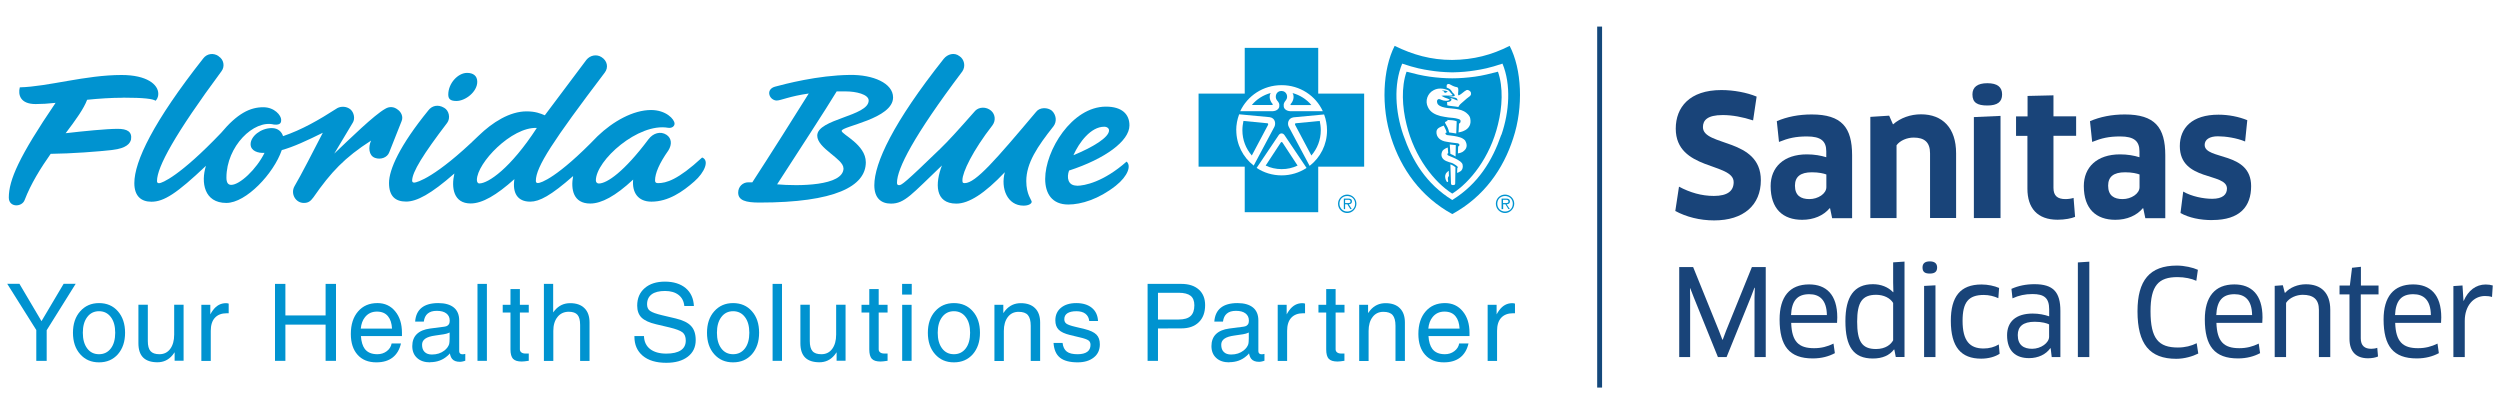 <?xml version="1.0" encoding="UTF-8"?><svg id="Layer_1" xmlns="http://www.w3.org/2000/svg" viewBox="0 0 332 55" width="332px"><defs><style>.cls-1{fill-rule:evenodd;}.cls-1,.cls-2{fill:#0093d0;}.cls-3{fill:#194479;}.cls-4{fill:none;stroke:#14487b;stroke-miterlimit:10;stroke-width:.65px;}</style></defs><path class="cls-1" d="M178.88,26.97c.19,0,.47.03.47-.22,0-.19-.17-.22-.33-.22h-.39v.44h.25ZM178.63,27.77h-.17v-1.4h.58c.39,0,.5.14.5.38,0,.27-.19.36-.42.38l.39.63h-.19l-.39-.63h-.3v.63ZM179.96,27.05c0-.58-.44-1.02-1.05-1.02s-1.03.44-1.03,1.02.44,1.04,1.03,1.04,1.05-.44,1.05-1.04h0ZM177.69,27.05c0-.66.55-1.21,1.22-1.21s1.22.55,1.22,1.21-.53,1.24-1.22,1.24-1.22-.55-1.22-1.24h0Z"/><path class="cls-1" d="M168.74,12.35c-.97.27-1.86.82-2.49,1.59h2.72c.06-.03.06-.08.03-.14-.3-.3-.55-.96-.25-1.46Z"/><path class="cls-1" d="M171.65,12.35c.3.49.06,1.15-.25,1.46-.06.05-.03.11.03.14h2.72c-.64-.77-1.52-1.32-2.49-1.59Z"/><path class="cls-1" d="M170.21,18.86c-.06,0-.08.03-.11.05l-2.02,3.08c.64.3,1.36.47,2.13.47s1.44-.16,2.11-.47l-2.02-3.08s-.06-.05-.08-.05Z"/><path class="cls-1" d="M168.21,16.36l-3.08-.3c-.08.38-.14.8-.14,1.24,0,1.29.47,2.45,1.25,3.35l2.16-4.07c.03-.14.03-.22-.19-.22Z"/><path class="cls-1" d="M175.06,12.43v-6.07h-9.76v6.07h-6.13v9.7h6.13v6.05h9.76v-6.05h6.1v-9.7h-6.1ZM170.21,11.31c2.41,0,4.52,1.4,5.46,3.46h-4.3c-.61-.03-.89-.38-.89-.66-.03-.36.03-.47.3-.82.33-.41.11-1.21-.61-1.21s-.91.8-.61,1.21c.3.36.36.47.33.82,0,.27-.28.63-.89.66h-4.3c.97-2.06,3.05-3.46,5.49-3.46ZM164.17,17.3c0-.74.14-1.46.39-2.12l4.05.38c.75.11.83.85.64,1.26l-2.77,5.19v-.03c-1.41-1.1-2.3-2.8-2.3-4.7ZM170.21,23.29c-1.25,0-2.38-.36-3.33-.99l2.94-4.37c.22-.3.55-.27.75,0l2.94,4.37c-.94.63-2.11.99-3.3.99ZM173.92,22v.03l-2.77-5.19c-.22-.41-.11-1.15.64-1.26l4.05-.38c.25.66.39,1.37.39,2.12,0,1.9-.89,3.6-2.3,4.7Z"/><path class="cls-1" d="M172.18,16.36c-.22,0-.22.08-.19.22l2.16,4.07c.78-.91,1.25-2.06,1.25-3.35,0-.44-.06-.85-.14-1.24l-3.08.3Z"/><path class="cls-1" d="M199.85,26.97c.19,0,.47.03.47-.22,0-.19-.17-.22-.33-.22h-.39v.44h.25ZM199.6,27.77h-.19v-1.4h.61c.36,0,.5.14.5.38,0,.27-.19.36-.44.38l.42.63h-.19l-.39-.63h-.3v.63ZM200.9,27.05c0-.58-.42-1.02-1.03-1.02s-1.03.44-1.03,1.02.42,1.04,1.03,1.04,1.03-.44,1.03-1.04h0ZM198.65,27.05c0-.66.53-1.21,1.22-1.21s1.22.55,1.22,1.21-.55,1.24-1.22,1.24-1.22-.55-1.22-1.24h0Z"/><path class="cls-1" d="M200.48,6.09c-2.38,1.21-4.79,1.84-7.62,1.87-2.83,0-5.24-.69-7.65-1.87-1.58,3.08-1.83,8.11-.44,12.28,1.3,4.04,3.88,7.75,8.09,10.06,4.24-2.31,6.79-6.02,8.09-10.06,1.39-4.18,1.14-9.21-.47-12.28ZM199.37,17.9c-1.19,3.43-3.05,6.51-6.51,8.66-3.46-2.14-5.32-5.22-6.51-8.66-1.05-3.05-1.3-6.65-.14-9.45,1.72.58,2.74.77,3.69.91.89.14,1.66.22,2.97.25,1.3-.03,2.08-.11,2.97-.25.94-.14,1.97-.33,3.69-.91,1.16,2.8.91,6.4-.14,9.45Z"/><path class="cls-1" d="M191.7,12.1c.11.11.08.25.28.22.08,0,.14-.08.19-.14.03,0,.11.03.14.03-.19-.19-.55-.19-.8-.19.06.11.14.05.19.08Z"/><path class="cls-1" d="M198.93,9.52c-1.05.27-2.02.52-3.05.66-1.03.14-2.02.22-3.02.22s-2-.08-3.02-.22c-1-.14-2-.38-3.05-.66-.72,2.06-.58,4.7,0,7.01,1.05,4.37,3.71,7.69,6.07,9.18,2.36-1.48,5.02-4.81,6.07-9.18.58-2.31.72-4.95,0-7.01ZM192.28,23.64c-.03.22.06.33.03.44-.03.16-.14.11-.22,0-.08-.19-.14-.27-.17-.55-.03-.41.17-.6.28-.69.08-.11.19-.16.19-.16l.03.71s-.11.03-.14.25ZM193.28,22.3c0,.63-.03,1.79-.03,2.06,0,.14-.06.22-.28.22-.19,0-.28-.05-.28-.25-.03-.88-.08-2.5-.08-2.5,0,0,.25.08.36.16.06.03.17.11.28.19.03.05.06.05.03.11ZM193.94,22.74c-.19.16-.44.22-.44.22l.03-.63s.08-.08.06-.16c-.03-.11-.5-.41-.75-.52-.25-.08-.58-.16-.8-.27-.55-.25-.75-.71-.53-1.24.08-.22.3-.33.42-.41.14-.08.33-.14.33-.14l.06.74s-.08.03-.11.11c-.03.11.08.19.14.22.36.14.89.36,1.27.58.5.3.64.49.64.85,0,.33-.14.52-.3.66ZM192.53,19.19c.39.05.5.05.8.08l-.03,1.51-.33-.19-.36-.16-.08-1.24ZM194.75,19.52c-.06.27-.25.47-.53.66-.3.16-.61.19-.61.19l.03-.91s.08-.03.11-.08c.06-.05.08-.11.06-.16,0-.05-.06-.14-.14-.16-.08-.05-.22-.05-.28-.05-.47-.05-.86-.11-1.3-.19-.8-.11-1.36-.58-1.33-1.32.03-.52.58-.66.97-.82.11.22.22.44.28.58.06.19.11.33.11.33,0,0-.19.03-.17.16.03.11.14.16.22.19.58.05,1.3.16,1.72.3.25.08.5.22.67.41.19.33.25.58.19.88ZM192.2,15.92s.19.03.67.05c.33.03.58.14.58.14l-.06,1.62c-.36-.05-.61-.11-.94-.14-.14-.6-.28-.8-.53-1.24-.06-.11,0-.14.03-.16.03-.05.28-.14.28-.14l-.03-.14ZM193.69,17.57s.06-.8.06-1.15c.22-.08.25-.3.19-.47-.06-.08-.22-.16-.3-.16-.44-.14-.83-.14-1.27-.19-.39-.05-.69-.11-1.08-.19-.72-.19-1.36-.52-1.66-1.18-.42-.82-.06-1.84.75-2.25.61-.33,1.27-.25,1.88-.03.19.08.3.27.44.44.06.08.14.11.19.19.03.05-.03.08-.06.08-.14.05-.58.05-.72.03-.19-.03-.5,0-.69.03.22.11.42.25.61.3.11.05.19.05.3.11.06.03.17.05.17.11s-.11.08-.19.11c-.17.05-.39.05-.61,0-.36-.08-.53-.27-.72-.16-.17.08-.17.3-.11.49.08.3.39.41.67.52.94.3,1.97.11,2.88.58.36.19.78.58.83.96.33,1.65-1.55,1.84-1.55,1.84ZM195.36,12.52c-.06.16-.08.16-.19.27-.25.19-.55.41-.86.71-.19.19-.39.3-.53.52-.03.03-.11.19-.11.19-.53-.11-1.05-.11-1.47-.22l-.03-.44s.53,0,.58-.3c0-.03,0-.11-.06-.16-.08-.05-.22-.11-.28-.11.39.05.75.19,1.16.38.03-.05-.06-.19-.08-.25-.06-.05-.11-.11-.25-.14-.25-.05-.86-.14-.86-.14,0,0,.22,0,.5-.03.14,0,.28-.05.3-.08.03-.08,0-.16-.11-.27-.06-.05-.11-.11-.17-.16-.06-.08-.14-.25-.25-.36-.14-.16-.53-.3-.53-.3,0,0-.03-.25.03-.38.06-.11.28-.11.33-.08.3.16.64.36,1.03.41.11.05.11.08.14.19.06.27-.06.66,0,.85.03.05.08.05.11.03.39-.19.64-.52,1-.69.19-.08.69.16.58.55Z"/><path class="cls-1" d="M16.35,12.97c2.79,0,3.95.16,4.31.41.14-.14.36-.41.36-.93,0-1.23-1.52-2.49-4.87-2.49-4.81,0-9.73,1.54-13.52,1.64-.25.99.06,2.22,2.1,2.22.75,0,1.66-.05,2.65-.16C2.52,20.81,1.17,23.91,1.17,26.24c0,1.34,1.74,1.29,2.1.33.83-2.17,2.13-4.25,3.46-6.14,2.77-.03,6.36-.3,8.21-.52,1.85-.22,2.32-.85,2.46-1.37.17-1.07-.53-1.43-1.77-1.43-1.47,0-4.51.3-6.91.58,1.33-1.75,2.43-3.29,2.85-4.44,1.58-.16,3.21-.27,4.78-.27h0Z"/><path class="cls-1" d="M29.04,7.46c-.72-.49-1.58-.33-2.05.3-6.64,8.42-9.15,13.68-9.15,16.56,0,1.73.91,2.47,2.27,2.47,1.66,0,3.37-1.1,7.24-4.77-.69,2.19-.25,4.93,2.71,4.93,2.63,0,6.3-3.92,7.36-7.02,1.52-.41,3.35-1.26,5.45-2.3-1.19,2.3-2.9,5.65-3.76,7.1-.55.96.11,2.22,1.24,2.22.64,0,.91-.27,1.27-.74,2.32-3.34,4.15-5.29,7.66-7.54-.39.85-.33,2,.53,2.3.75.27,1.63-.05,1.88-.74l1.63-4.11c.28-.63-.06-1.26-.5-1.56-.47-.38-1.08-.47-1.66-.11-1.47.82-4.7,3.98-6.77,5.95l2.46-4.11c.33-.52.17-1.37-.33-1.78-.53-.41-1.22-.41-1.71-.16-2.52,1.62-4.73,2.88-7.22,3.73-.17-.55-.64-1.07-1.49-1.07-1.47,0-2.82,1.1-2.82,2.14,0,.9,1,1.21,1.85,1.15-1.08,2.19-3.29,4.25-4.42,4.25-.41,0-.64-.27-.64-.96,0-4.17,3.65-7.73,6.3-7.05.97.11.97-.36.97-.63,0-.58-.88-1.67-2.38-1.67-1.77,0-3.46.85-5.59,3.4-5.5,5.76-7.88,6.69-8.24,6.69-.22,0-.28-.11-.28-.3,0-1.84,2.38-6.22,8.57-14.58.47-.63.3-1.56-.39-1.97h0Z"/><path class="cls-1" d="M62.02,9.68c-1.19,0-2.49,1.37-2.49,2.88,0,.58.28.85,1.08.85,1.19,0,2.77-1.21,2.77-2.55,0-.8-.55-1.18-1.35-1.18h0Z"/><path class="cls-1" d="M112.02,22.34c0,2.39-6.08,2.39-8.82,2.14,2.27-3.51,6.75-10.39,7.91-12.34h1.24c1.3,0,3.01.38,3.01,1.21,0,2.08-6.83,2.44-6.83,4.66,0,1.7,3.48,3.07,3.48,4.33h0ZM118.6,12.94c0-1.89-2.65-3.04-5.75-2.99-4.26.05-8.63,1.21-9.93,1.56-.58.16-.86.58-.75,1.04.11.52.61.8.97.8.55,0,1.74-.58,4.26-.93-1.41,2.28-5.45,8.66-7.49,11.79h-.53c-.75,0-1.35.58-1.35,1.37,0,1.04,1.02,1.32,2.82,1.32,10.06,0,14.13-2.17,14.13-5.35,0-2.36-3.21-3.7-3.21-4.17,0-.63,6.83-1.59,6.83-4.44h0Z"/><path class="cls-1" d="M127.42,7.46c-.69-.55-1.6-.27-2.1.36-6.72,8.47-9.21,13.84-9.21,16.78,0,1.67.86,2.44,2.21,2.44,1.82,0,2.74-1.23,6.77-5.07-.91,2.36-.97,5.07,1.91,5.07,1.66,0,3.76-1.34,6.44-4.17-.58,2.14.33,4.44,2.49,4.44.69,0,1.08-.27,1.08-.52,0-.22-.72-.96-.72-2.74,0-2.39,1.47-4.58,3.62-7.29.47-.63.36-1.51-.22-2.06-.58-.47-1.63-.47-2.1.16-5.34,6.33-8.02,9.46-9.48,9.46-.3,0-.3-.14-.3-.41,0-1.04,1.38-3.92,3.98-7.26.47-.63.39-1.45-.17-1.95-.64-.55-1.58-.52-2.1,0-2.32,2.63-3.59,4.03-4.67,5.07-4.7,4.55-5.12,4.82-5.45,4.82-.22,0-.28-.11-.28-.33,0-1.86,2.21-6.2,8.68-14.78.47-.69.25-1.62-.39-2.03h0Z"/><path class="cls-1" d="M146.64,16.83c.39,0,.64.22.64.49,0,.93-2.18,2.25-4.73,3.29.77-1.73,2.32-3.78,4.09-3.78h0ZM142.99,24.65c-1.19,0-1.35-1.1-1.02-2,4.78-1.56,8.02-3.92,8.02-6,0-1.51-1.02-2.49-3.12-2.49-4.53,0-8.07,5.84-8.07,9.6,0,1.95.91,3.4,3.07,3.4,1.71,0,4.04-.71,6.3-2.49,1.66-1.32,2.07-2.69,1.44-3.21-3.07,2.71-5.59,3.21-6.61,3.21h0Z"/><path class="cls-1" d="M63.66,24.37c-.17,0-.33-.16-.33-.47,0-2.25,4.62-7.07,7.96-6.91-3.51,5.4-6.47,7.37-7.63,7.37h0ZM93.24,20.92c-3.24,2.99-4.78,3.4-5.86,3.4-.28,0-.39-.11-.39-.36,0-.93.55-2.25,1.77-3.98.5-.8.44-1.62-.25-2.08-.8-.52-1.77-.22-2.38.58-3.24,4.33-5.53,5.89-6.61,5.89-.22,0-.39-.16-.39-.41,0-2.66,5.64-7.68,9.59-6.99.53.08.86-.22.86-.55,0-.58-1.13-1.81-3.12-1.81-2.38,0-5.06,1.51-7.11,3.48-5.34,5.54-7.55,6.22-7.91,6.22-.22,0-.28-.11-.28-.3,0-1.84,2.27-5.29,9.15-14.37.53-.69.33-1.59-.44-2.06-.64-.41-1.49-.25-1.99.36l-5.53,7.37c-.61-.25-1.24-.52-2.43-.52-2.21,0-4.51,1.43-6.39,3.26-5.67,5.51-8.18,6.2-8.52,6.2-.17,0-.28-.08-.28-.25,0-1.15,1.47-3.51,4.65-7.68.47-.63.25-1.64-.39-2-.86-.52-1.66-.25-2.1.33-3.82,4.69-5.23,7.87-5.23,9.65s.86,2.47,2.27,2.47,3.29-.99,6.41-3.73c-.44,1.89-.11,3.98,2.16,3.98,1.55,0,3.43-1.1,5.81-3.23-.28,1.84.41,2.99,2.1,2.99,1.22,0,2.74-.8,5.7-3.4-.33,1.73,0,3.65,2.27,3.65,1.49,0,3.35-.99,5.7-3.18-.17,1.73.66,2.93,2.43,2.93,2.24,0,4.15-1.32,5.7-2.69,1.35-1.18,2.05-2.8,1.02-3.18h0Z"/><path class="cls-2" d="M4.82,43.83l-3.86-6.14h1.62l2.93,4.96h0s2.94-4.96,2.94-4.96h1.6l-3.85,6.16v4.07h-1.38v-4.09Z"/><path class="cls-2" d="M10.65,47.04c-.64-.72-.96-1.67-.96-2.85s.32-2.13.96-2.85c.64-.72,1.47-1.09,2.5-1.09s1.88.36,2.51,1.09c.63.72.95,1.67.95,2.85s-.32,2.12-.95,2.85c-.64.72-1.47,1.08-2.51,1.08s-1.86-.36-2.5-1.08ZM14.72,46.27c.39-.51.58-1.21.58-2.08s-.19-1.57-.58-2.08c-.39-.52-.91-.78-1.57-.78s-1.18.26-1.57.78c-.39.52-.58,1.21-.58,2.08s.19,1.56.58,2.08c.39.52.91.77,1.57.77s1.18-.26,1.57-.77Z"/><path class="cls-2" d="M19.63,45.28c0,.63.12,1.08.36,1.35s.63.41,1.18.41c.6,0,1.08-.23,1.43-.7.35-.47.53-1.1.53-1.9v-3.97h1.25v7.44h-1.19v-1.13c-.08.13-.18.26-.28.38-.53.64-1.2.95-2,.95-.84,0-1.48-.21-1.9-.63-.42-.42-.63-1.05-.63-1.9v-5.11h1.25v4.8Z"/><path class="cls-2" d="M26.74,40.48h1.19v1.27c.11-.2.22-.38.34-.54.47-.64,1.05-.95,1.75-.95.12,0,.23.02.35.06v1.28h-.26c-.68,0-1.2.2-1.57.6s-.55.98-.55,1.74v3.99h-1.25v-7.44Z"/><path class="cls-2" d="M36.52,37.7h1.38v4.19h5.34v-4.19h1.38v10.22h-1.38v-4.81h-5.34v4.81h-1.38v-10.22Z"/><path class="cls-2" d="M49.97,48.12c-1.05,0-1.88-.33-2.48-1-.6-.67-.9-1.59-.9-2.77,0-1.25.32-2.25.96-2.99.64-.74,1.49-1.11,2.57-1.11.97,0,1.76.36,2.36,1.09.6.72.9,1.67.9,2.85v.44h-5.45c.05.74.22,1.31.51,1.7.35.47.91.71,1.67.71.48,0,.89-.13,1.25-.4.36-.27.57-.61.65-1.03h1.24c-.19.82-.56,1.44-1.11,1.87-.56.43-1.27.64-2.15.64ZM52.06,43.63c-.04-.69-.21-1.23-.52-1.61-.34-.43-.83-.64-1.49-.64s-1.19.25-1.58.74c-.31.38-.5.89-.56,1.52h4.15Z"/><path class="cls-2" d="M57.12,48.12c-.73,0-1.3-.19-1.73-.58-.43-.39-.64-.92-.64-1.58s.2-1.2.6-1.59c.4-.39.99-.64,1.76-.74l1.7-.22c.14-.01.27-.04.4-.07.16-.04.29-.13.38-.25.09-.13.13-.28.13-.47v-.06c0-.4-.15-.71-.45-.94-.3-.23-.72-.34-1.26-.34s-.92.12-1.21.36-.46.6-.52,1.07h-1.15c.06-.82.35-1.43.86-1.84.51-.41,1.25-.62,2.21-.62.9,0,1.59.2,2.07.59.47.39.71.96.71,1.71v4.09c0,.13.04.23.11.3s.18.11.31.11c.04,0,.09,0,.16-.01s.15-.02.23-.04v.9c-.12.05-.25.08-.38.11-.13.03-.25.04-.34.04-.47,0-.82-.13-1.03-.39-.14-.17-.24-.42-.3-.73-.09.12-.2.23-.32.33-.63.56-1.39.84-2.3.84ZM59.71,44.97v-.81c-.23.11-.49.19-.77.23l-1.15.17c-.6.08-1.04.22-1.32.42-.28.2-.42.46-.42.8,0,.42.11.74.34.96.23.23.55.34.97.34.66,0,1.21-.18,1.67-.54.31-.25.52-.53.62-.85.02-.06.03-.16.04-.28.01-.13.02-.28.02-.45Z"/><path class="cls-2" d="M63.41,37.7h1.25v10.22h-1.25v-10.22Z"/><path class="cls-2" d="M70.22,47.91c-.43.07-.74.1-.93.1-.55,0-.93-.12-1.16-.36-.22-.24-.34-.66-.34-1.25v-4.9h-1.03v-1.02h1.03v-2.09h1.25v2.09h1.18v1.02h-1.18v4.9c0,.17.07.3.2.4.13.1.31.15.53.15h.45v.97Z"/><path class="cls-2" d="M72.21,37.7h1.25v3.79l.22-.28c.54-.64,1.22-.95,2.04-.95s1.45.22,1.9.67c.45.44.67,1.08.67,1.9v5.1h-1.25v-4.79c0-.62-.12-1.06-.35-1.33s-.62-.41-1.15-.41c-.63,0-1.13.23-1.5.69-.37.46-.56,1.07-.56,1.85v3.99h-1.25v-10.22Z"/><path class="cls-2" d="M90.88,40.66c-.06-.64-.31-1.14-.76-1.49-.45-.35-1.05-.53-1.81-.53s-1.37.15-1.77.45-.61.74-.61,1.32c0,.39.13.69.4.88.27.19.81.39,1.62.58l1.78.42c.96.23,1.64.56,2.05,1.01.41.44.61,1.06.61,1.87,0,.93-.35,1.66-1.05,2.2-.7.54-1.65.81-2.86.81-1.34,0-2.38-.31-3.13-.94-.73-.62-1.1-1.46-1.1-2.53v-.08h1.27c.02.74.29,1.31.81,1.72.52.4,1.23.61,2.15.61.85,0,1.49-.15,1.93-.44.44-.29.66-.72.66-1.29,0-.49-.14-.86-.43-1.09-.29-.23-.87-.45-1.74-.66l-1.78-.42c-.9-.21-1.54-.51-1.93-.89-.38-.38-.57-.91-.57-1.58,0-.98.33-1.75,1-2.33s1.56-.86,2.69-.86,2.06.29,2.75.86c.68.58,1.04,1.37,1.09,2.38h-1.27Z"/><path class="cls-2" d="M94.85,47.04c-.64-.72-.96-1.67-.96-2.85s.32-2.13.96-2.85c.64-.72,1.47-1.09,2.5-1.09s1.88.36,2.51,1.09c.64.72.95,1.67.95,2.85s-.32,2.12-.95,2.85c-.64.72-1.47,1.08-2.51,1.08s-1.86-.36-2.5-1.08ZM98.93,46.27c.39-.51.58-1.21.58-2.08s-.19-1.57-.58-2.08c-.39-.52-.91-.78-1.57-.78s-1.18.26-1.57.78c-.39.52-.58,1.21-.58,2.08s.19,1.56.58,2.08c.39.52.91.77,1.57.77s1.18-.26,1.57-.77Z"/><path class="cls-2" d="M102.6,37.7h1.25v10.22h-1.25v-10.22Z"/><path class="cls-2" d="M107.54,45.28c0,.63.12,1.08.36,1.35.24.28.63.41,1.18.41.6,0,1.08-.23,1.43-.7.35-.47.53-1.1.53-1.9v-3.97h1.25v7.44h-1.19v-1.13c-.08.13-.18.26-.28.38-.53.64-1.2.95-2,.95-.84,0-1.48-.21-1.9-.63-.42-.42-.63-1.05-.63-1.9v-5.11h1.25v4.8Z"/><path class="cls-2" d="M117.87,47.91c-.43.07-.74.1-.93.1-.55,0-.93-.12-1.16-.36-.22-.24-.34-.66-.34-1.25v-4.9h-1.03v-1.02h1.03v-2.09h1.25v2.09h1.18v1.02h-1.18v4.9c0,.17.07.3.2.4.13.1.31.15.53.15h.45v.97Z"/><path class="cls-2" d="M119.8,37.7h1.28v1.42h-1.28v-1.42ZM119.81,40.48h1.25v7.44h-1.25v-7.44Z"/><path class="cls-2" d="M124.18,47.04c-.64-.72-.96-1.67-.96-2.85s.32-2.13.96-2.85c.64-.72,1.47-1.09,2.5-1.09s1.88.36,2.51,1.09c.64.72.95,1.67.95,2.85s-.32,2.12-.95,2.85c-.64.72-1.47,1.08-2.51,1.08s-1.86-.36-2.5-1.08ZM128.25,46.27c.39-.51.58-1.21.58-2.08s-.19-1.57-.58-2.08c-.39-.52-.91-.78-1.57-.78s-1.18.26-1.57.78c-.39.52-.58,1.21-.58,2.08s.19,1.56.58,2.08c.39.52.91.77,1.57.77s1.18-.26,1.57-.77Z"/><path class="cls-2" d="M132.05,40.48h1.19v1.1l.28-.37c.54-.64,1.22-.95,2.04-.95s1.45.22,1.9.67c.45.44.67,1.08.67,1.9v5.1h-1.25v-4.67c0-.65-.13-1.13-.38-1.42-.25-.29-.66-.43-1.23-.43-.6,0-1.08.23-1.43.69-.35.46-.53,1.07-.53,1.85v3.99h-1.25v-7.44Z"/><path class="cls-2" d="M144.65,42.63c-.04-.41-.21-.73-.5-.96s-.7-.34-1.21-.34-.91.09-1.19.27c-.27.18-.41.44-.41.79,0,.26.09.46.29.6.19.13.57.27,1.13.4l1.29.31c.72.18,1.24.42,1.55.73.31.31.46.74.46,1.29,0,.74-.26,1.32-.8,1.75s-1.25.65-2.15.65c-1.05,0-1.83-.21-2.34-.62-.52-.42-.8-1.07-.86-1.96h1.2c.06.53.25.91.56,1.15s.79.35,1.44.35c.56,0,.99-.11,1.28-.32.29-.21.43-.52.43-.93,0-.26-.09-.46-.28-.59-.19-.13-.57-.27-1.15-.4l-1.29-.31c-.7-.17-1.2-.4-1.5-.7-.3-.3-.45-.71-.45-1.25,0-.7.25-1.26.75-1.67s1.17-.62,2.03-.62,1.56.21,2.07.63c.51.42.78,1,.82,1.75h-1.18Z"/><path class="cls-2" d="M152.4,37.7h4.47c.99,0,1.77.25,2.33.75.56.5.84,1.19.84,2.07,0,.97-.28,1.73-.84,2.27-.56.55-1.33.82-2.33.82-1.3,0-2.33,0-3.09.01v4.3h-1.38v-10.22ZM153.78,42.43h2.75c.72,0,1.24-.15,1.58-.46.33-.3.5-.78.5-1.43,0-.57-.17-1-.5-1.26s-.86-.4-1.58-.4h-2.75v3.55Z"/><path class="cls-2" d="M163.25,48.12c-.73,0-1.31-.19-1.73-.58-.43-.39-.64-.92-.64-1.58s.2-1.2.6-1.59c.4-.39.99-.64,1.76-.74l1.7-.22c.14-.01.27-.04.4-.07.16-.04.29-.13.38-.25.09-.13.13-.28.13-.47v-.06c0-.4-.15-.71-.45-.94-.3-.23-.72-.34-1.26-.34s-.92.12-1.21.36-.46.6-.52,1.07h-1.15c.06-.82.35-1.43.86-1.84.51-.41,1.25-.62,2.21-.62.9,0,1.59.2,2.07.59.47.39.71.96.71,1.71v4.09c0,.13.04.23.11.3s.18.11.31.11c.04,0,.09,0,.16-.01.07,0,.15-.02.23-.04v.9c-.12.05-.25.08-.38.11-.13.03-.25.04-.34.04-.47,0-.82-.13-1.03-.39-.14-.17-.24-.42-.3-.73-.09.12-.2.23-.32.33-.63.56-1.39.84-2.3.84ZM165.84,44.97v-.81c-.23.11-.49.19-.77.23l-1.15.17c-.6.08-1.04.22-1.32.42-.28.2-.42.46-.42.8,0,.42.11.74.34.96.23.23.55.34.97.34.66,0,1.21-.18,1.67-.54.31-.25.52-.53.62-.85.02-.06.03-.16.04-.28.01-.13.02-.28.02-.45Z"/><path class="cls-2" d="M169.68,40.48h1.19v1.27c.11-.2.22-.38.34-.54.47-.64,1.05-.95,1.75-.95.12,0,.23.02.35.06v1.28h-.26c-.68,0-1.2.2-1.57.6s-.55.98-.55,1.74v3.99h-1.25v-7.44Z"/><path class="cls-2" d="M178.55,47.91c-.43.07-.74.1-.93.1-.55,0-.93-.12-1.16-.36-.23-.24-.34-.66-.34-1.25v-4.9h-1.03v-1.02h1.03v-2.09h1.25v2.09h1.18v1.02h-1.18v4.9c0,.17.07.3.2.4.13.1.31.15.53.15h.44v.97Z"/><path class="cls-2" d="M180.49,40.48h1.19v1.1l.28-.37c.54-.64,1.22-.95,2.04-.95s1.45.22,1.9.67c.45.44.67,1.08.67,1.9v5.1h-1.25v-4.67c0-.65-.13-1.13-.38-1.42-.25-.29-.66-.43-1.23-.43-.6,0-1.08.23-1.43.69-.35.46-.53,1.07-.53,1.85v3.99h-1.25v-7.44Z"/><path class="cls-2" d="M191.74,48.12c-1.05,0-1.88-.33-2.48-1-.6-.67-.9-1.59-.9-2.77,0-1.25.32-2.25.96-2.99.64-.74,1.49-1.11,2.57-1.11.97,0,1.76.36,2.36,1.09.6.72.9,1.67.9,2.85v.44h-5.45c.05.74.22,1.31.51,1.7.35.47.91.71,1.67.71.48,0,.89-.13,1.25-.4.36-.27.58-.61.65-1.03h1.24c-.19.82-.56,1.44-1.11,1.87-.56.43-1.27.64-2.15.64ZM193.83,43.63c-.04-.69-.21-1.23-.52-1.61-.34-.43-.83-.64-1.49-.64s-1.19.25-1.58.74c-.31.38-.5.89-.56,1.52h4.15Z"/><path class="cls-2" d="M197.56,40.48h1.19v1.27c.11-.2.22-.38.34-.54.47-.64,1.05-.95,1.75-.95.12,0,.23.02.35.06v1.28h-.26c-.68,0-1.2.2-1.57.6s-.55.98-.55,1.74v3.99h-1.25v-7.44Z"/><polygon class="cls-3" points="224.85 35.47 228.27 43.91 228.73 45.11 228.78 45.11 229.23 43.91 232.65 35.47 234.49 35.47 234.49 47.42 233 47.42 233 39.52 233.04 38.22 232.99 38.21 232.53 39.42 229.29 47.42 228.14 47.42 224.93 39.48 224.46 38.27 224.43 38.29 224.45 39.58 224.45 47.42 223 47.42 223 35.47 224.85 35.47"/><path class="cls-3" d="M242.61,41.84c-.03-2.01-.97-2.77-2.34-2.77-1.61,0-2.33.89-2.42,2.77h4.76ZM236.33,42.42c0-2.98,1.31-4.65,3.92-4.65,2.26,0,3.74,1.34,3.74,4.38,0,.24-.02.53-.03.73h-6.09c.08,2.5,1,3.36,3.04,3.36.96,0,1.77-.21,2.58-.61l.18,1.27c-.8.43-1.78.7-2.93.7-3.12,0-4.41-1.64-4.41-5.19"/><path class="cls-3" d="M251.41,40.23c-.4-.65-1.24-1.08-2.26-1.08-1.85,0-2.52.99-2.52,3.57s.61,3.63,2.5,3.63c1.32,0,2.01-.65,2.28-1.16v-4.95ZM251.76,47.42l-.19-.99-.05-.02c-.59.78-1.53,1.2-2.8,1.2-2.57,0-3.65-1.56-3.65-4.96,0-3.22,1.13-4.91,3.66-4.91,1.05,0,2.01.37,2.68,1.07l.03-.02-.03-1.27v-2.68l1.51-.1v12.67h-1.16Z"/><path class="cls-3" d="M255.52,47.42v-9.45l1.51-.08v9.53h-1.51ZM256.28,36.33c-.65,0-.97-.21-.97-.81,0-.53.32-.81.97-.81s.97.29.97.81c0,.56-.32.81-.97.81"/><path class="cls-3" d="M265.38,39.6c-.56-.26-1.24-.43-1.93-.43-2.06,0-2.82.99-2.82,3.44,0,2.68.97,3.67,2.79,3.67.75,0,1.45-.19,2.02-.54l.11,1.24c-.56.38-1.45.65-2.45.65-2.66,0-4.03-1.53-4.03-5.02,0-3.2,1.24-4.83,4.08-4.83.84,0,1.71.19,2.33.46l-.1,1.35Z"/><path class="cls-3" d="M272.12,43.08c-.24-.14-.94-.35-1.9-.35-1.58,0-2.26.64-2.26,1.77,0,1.35.81,1.82,1.91,1.82,1.18,0,2.25-.8,2.25-1.59v-1.64ZM272.33,46.26l-.05-.02c-.56.81-1.59,1.32-2.82,1.32-1.74,0-2.92-.91-2.92-3.04,0-1.78,1.15-2.88,3.41-2.88.81,0,1.59.16,2.18.37v-.94c0-1.5-.67-2.02-2.21-2.02-1,0-1.82.18-2.66.57l-.14-1.26c.91-.41,1.93-.62,3.06-.62,2.5,0,3.44,1.05,3.44,3.55v6.13h-1.15l-.14-1.16Z"/><polygon class="cls-3" points="275.94 47.42 275.94 34.85 277.46 34.75 277.46 47.42 275.94 47.42"/><path class="cls-3" d="M291.67,37.29c-.62-.29-1.55-.49-2.5-.49-2.52,0-3.58,1.12-3.58,4.54,0,3.66,1.08,4.81,3.63,4.81.97,0,1.8-.22,2.5-.57l.21,1.37c-.75.38-1.86.7-2.92.7-3.54,0-5.15-1.96-5.15-6.31,0-4.11,1.62-6.07,5.23-6.07.99,0,2.13.26,2.79.56l-.21,1.47Z"/><path class="cls-3" d="M299.08,41.84c-.03-2.01-.97-2.77-2.34-2.77-1.61,0-2.33.89-2.42,2.77h4.76ZM292.8,42.42c0-2.98,1.31-4.65,3.92-4.65,2.26,0,3.74,1.34,3.74,4.38,0,.24-.02.53-.03.73h-6.09c.08,2.5,1,3.36,3.04,3.36.96,0,1.77-.21,2.58-.61l.18,1.27c-.8.43-1.79.7-2.93.7-3.12,0-4.41-1.64-4.41-5.19"/><path class="cls-3" d="M307.95,47.42v-6.28c0-1.4-.75-1.99-2.15-1.99-.81,0-1.77.38-2.21,1.07v7.2h-1.51v-9.46l1.08-.08.26,1h.05c.65-.72,1.69-1.13,2.76-1.13,2.01,0,3.23,1.13,3.23,3.39v6.28h-1.5Z"/><path class="cls-3" d="M313.51,39.1v5.83c0,.99.53,1.39,1.39,1.39.27,0,.61-.05.8-.13l.1,1.15c-.29.14-.81.24-1.32.24-1.62,0-2.47-.91-2.47-2.6v-5.88h-1.32v-1.18h1.37l.29-2.36,1.18-.13v2.49h2.34v1.18h-2.34Z"/><path class="cls-3" d="M322.82,41.84c-.03-2.01-.97-2.77-2.34-2.77-1.61,0-2.33.89-2.42,2.77h4.76ZM316.54,42.42c0-2.98,1.31-4.65,3.92-4.65,2.26,0,3.74,1.34,3.74,4.38,0,.24-.02.53-.03.73h-6.09c.08,2.5,1,3.36,3.04,3.36.96,0,1.77-.21,2.58-.61l.18,1.27c-.8.43-1.79.7-2.93.7-3.12,0-4.41-1.64-4.41-5.19"/><path class="cls-3" d="M325.81,47.42v-9.43l1.21-.08.13,2.04h.03c.59-1.37,1.63-2.17,2.92-2.17.35,0,.69.05.94.13l-.1,1.53c-.29-.1-.61-.13-.94-.13-1.48,0-2.68,1.26-2.68,3.3v4.81h-1.51Z"/><path class="cls-3" d="M227.65,29.27c-1.94,0-3.72-.47-5.17-1.25l.49-3.23c1.47.78,2.99,1.23,4.63,1.23,1.83,0,2.63-.67,2.63-1.83,0-2.63-7.69-1.51-7.69-7.11,0-2.83,1.83-5.12,6.06-5.12,1.63,0,3.39.33,4.68.87l-.47,3.16c-1.38-.45-2.76-.71-4.03-.71-2.07,0-2.63.71-2.63,1.6,0,2.61,7.69,1.4,7.69,7.06,0,3.3-2.3,5.33-6.19,5.33"/><path class="cls-3" d="M242.54,23.17c-.33-.13-1-.29-1.92-.29-1.54,0-2.25.6-2.25,1.78,0,1.31.78,1.78,1.92,1.78s2.25-.71,2.25-1.58v-1.69ZM243.05,27.67l-.07-.02c-.82.98-2.12,1.54-3.65,1.54-2.56,0-4.19-1.45-4.19-4.48,0-2.5,1.74-4.21,4.81-4.21,1,0,1.87.16,2.58.38v-.78c0-1.36-.71-1.98-2.56-1.98-1.49,0-2.47.22-3.72.73l-.29-2.76c1.36-.58,2.9-.89,4.63-.89,3.99,0,5.37,1.72,5.37,5.42v8.36h-2.65l-.27-1.29Z"/><path class="cls-3" d="M256.31,28.96v-8.6c0-1.49-.76-2.09-2.18-2.09-.87,0-1.8.38-2.27,1.02v9.67h-3.48v-13.44l2.5-.16.51,1.16c1-.87,2.32-1.34,3.72-1.34,2.85,0,4.66,1.8,4.66,5.17v8.6h-3.45Z"/><path class="cls-3" d="M262.13,28.96v-13.41l3.54-.16v13.57h-3.54ZM263.92,14.01c-1.34,0-1.98-.38-1.98-1.47,0-.96.65-1.49,1.98-1.49s1.96.51,1.96,1.49-.6,1.47-1.96,1.47"/><path class="cls-3" d="M272.7,18.04v6.91c0,1.05.53,1.49,1.6,1.49.36,0,.83-.07,1.07-.16l.2,2.52c-.47.2-1.36.38-2.32.38-2.7,0-4.01-1.56-4.01-4.12v-7.02h-1.51v-2.58h1.53v-2.72l3.44-.08v2.79h3.01v2.58h-3.01Z"/><path class="cls-3" d="M284.13,23.17c-.33-.13-1-.29-1.92-.29-1.54,0-2.25.6-2.25,1.78,0,1.31.78,1.78,1.92,1.78s2.25-.71,2.25-1.58v-1.69ZM284.64,27.67l-.07-.02c-.82.98-2.12,1.54-3.65,1.54-2.56,0-4.19-1.45-4.19-4.48,0-2.5,1.74-4.21,4.81-4.21,1,0,1.87.16,2.58.38v-.78c0-1.36-.71-1.98-2.56-1.98-1.49,0-2.47.22-3.72.73l-.29-2.76c1.36-.58,2.9-.89,4.63-.89,3.99,0,5.37,1.72,5.37,5.42v8.36h-2.65l-.27-1.29Z"/><path class="cls-3" d="M293.8,29.23c-1.63,0-3.1-.31-4.23-.94l.36-2.85c1.11.65,2.7.96,3.85.96,1.38,0,1.96-.56,1.96-1.36,0-2.16-6.26-.91-6.26-5.64,0-2.43,1.65-4.17,5.13-4.17,1.36,0,2.7.27,3.83.73l-.29,2.83c-1.11-.47-2.61-.69-3.61-.69-1.14,0-1.76.45-1.76,1.14,0,2.05,6.17.82,6.17,5.48,0,2.7-1.49,4.5-5.15,4.5"/><line class="cls-4" x1="212.43" y1="3.53" x2="212.43" y2="51.47"/></svg>